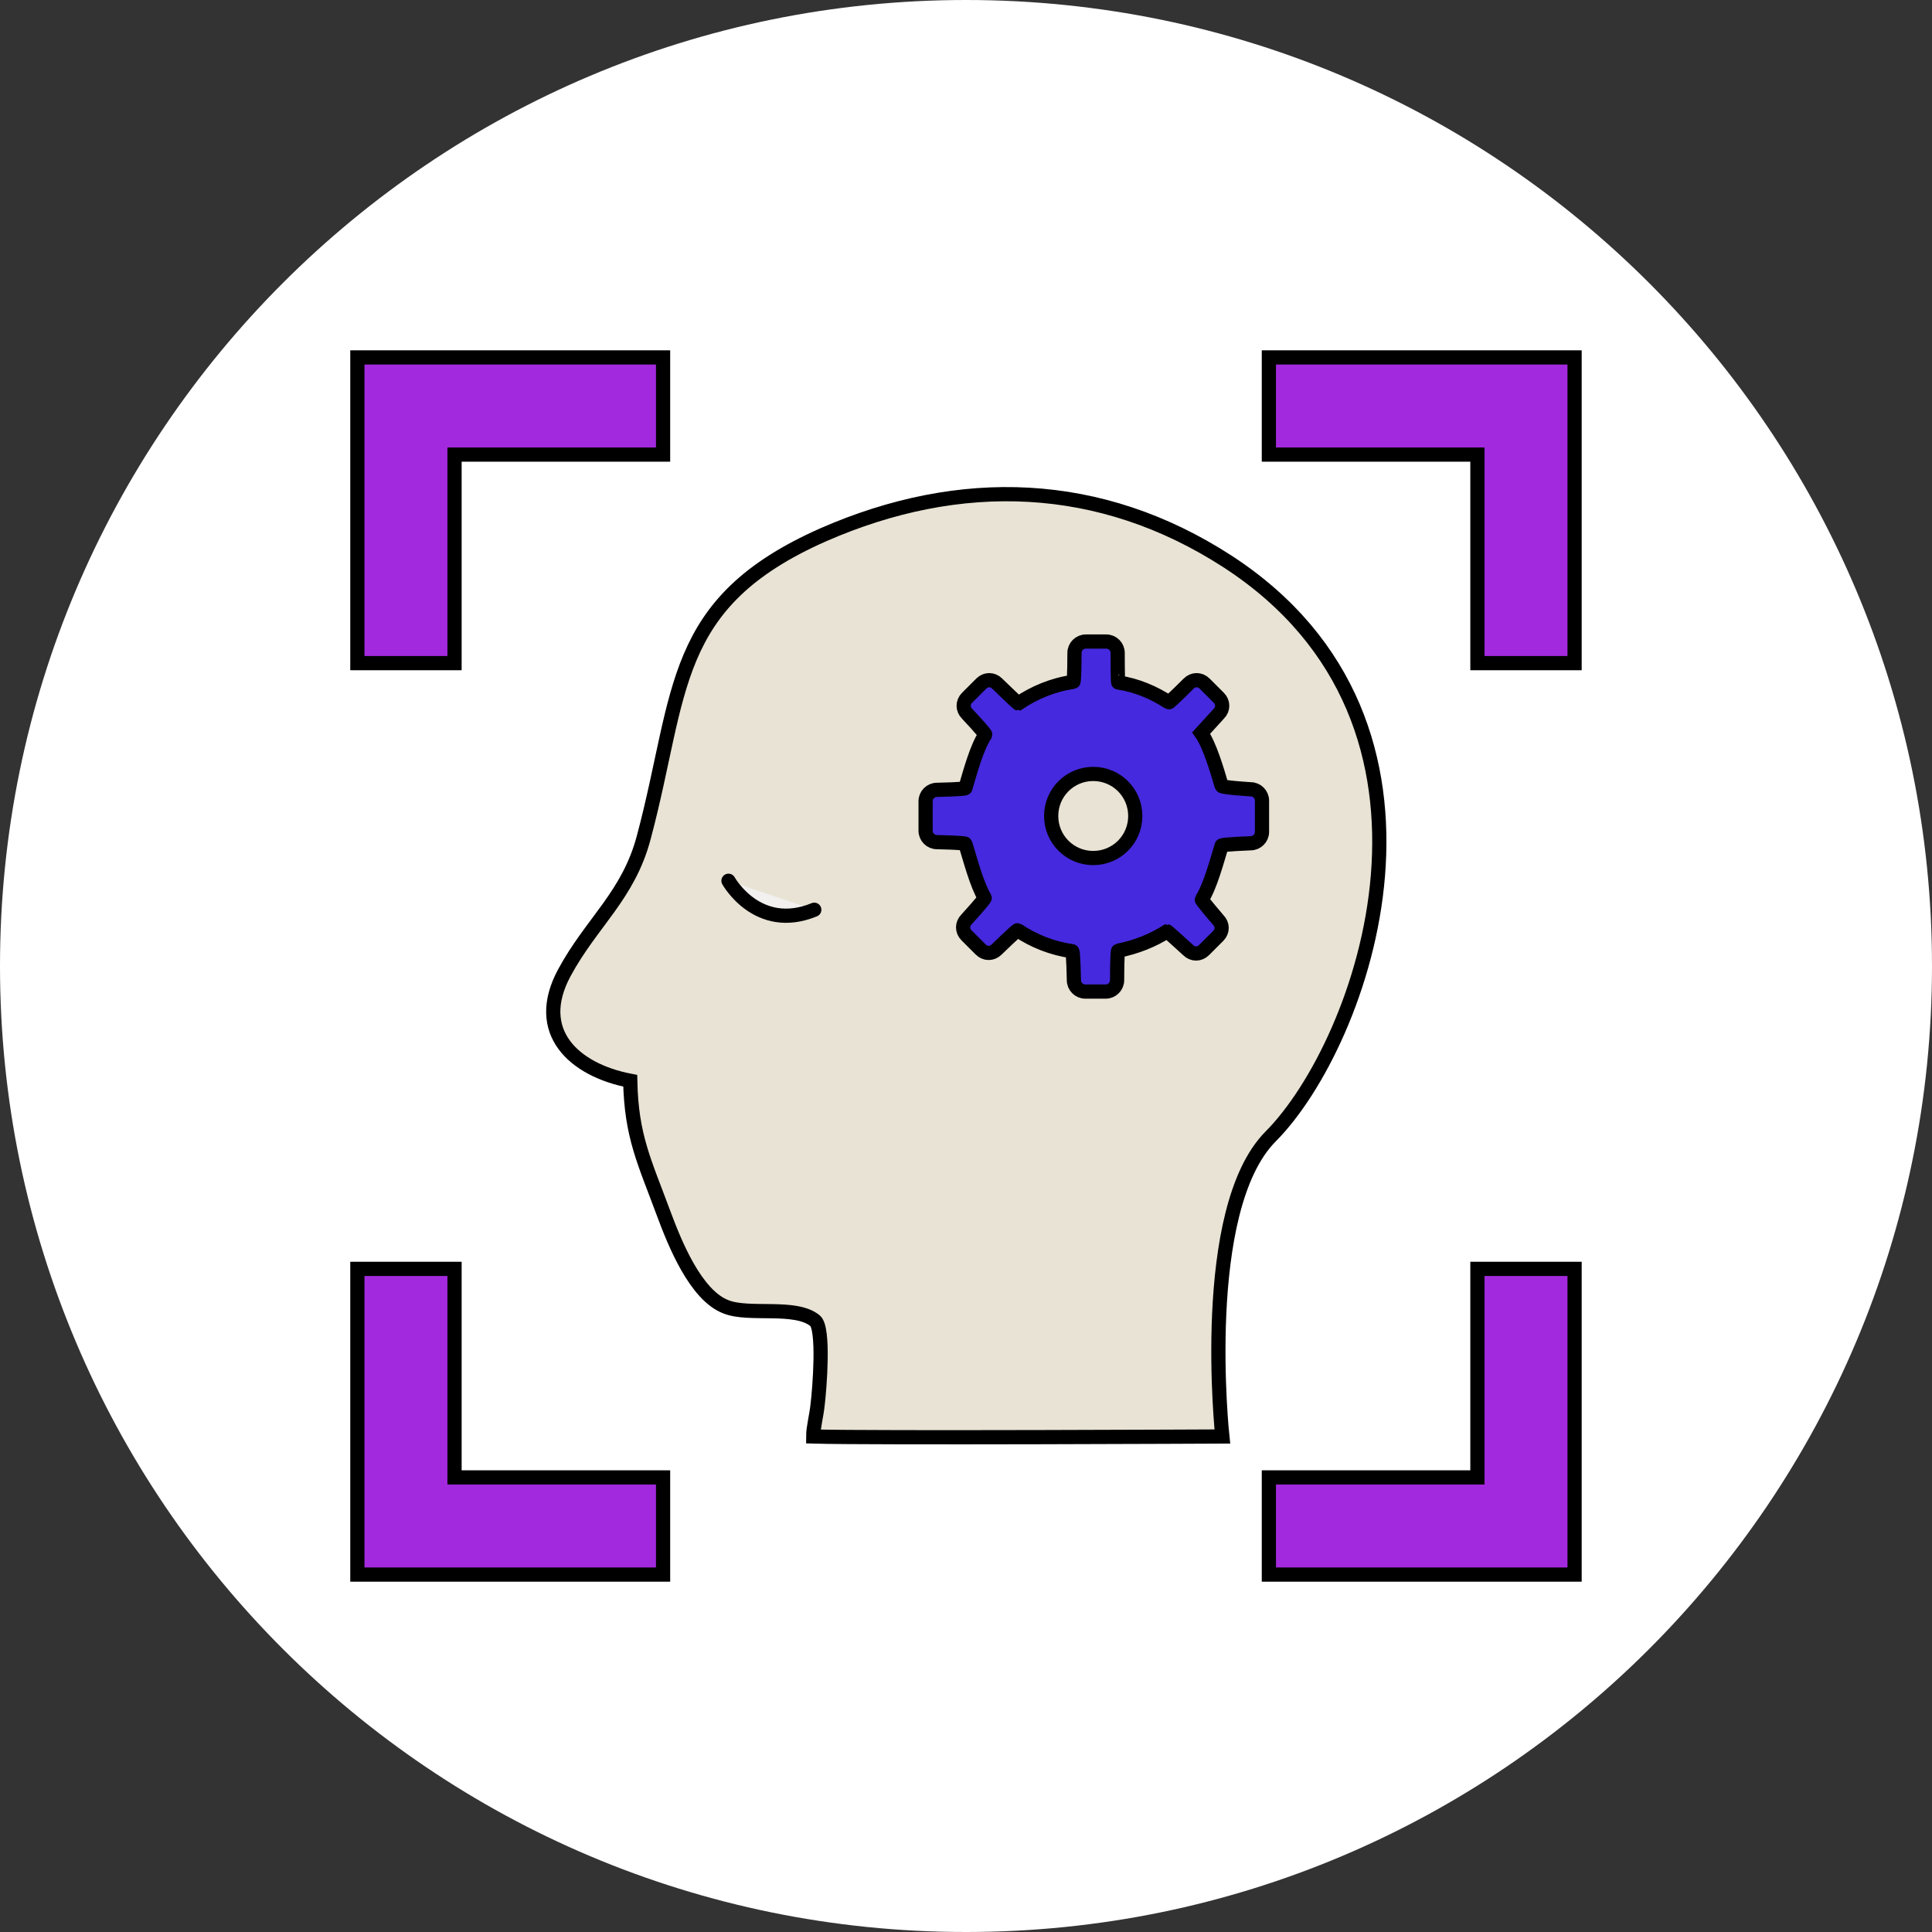 <?xml version="1.0" encoding="UTF-8"?>
<svg xmlns="http://www.w3.org/2000/svg" width="34" height="34" viewBox="0 0 34 34" fill="none">
  <rect x="0" y="0" width="34" height="34" fill="#333333" stroke="none"/>
  <g clip-path="url(#clip0_7195_7678)">
    <path d="M17 34C26.389 34 34 26.389 34 17C34 7.611 26.389 0 17 0C7.611 0 0 7.611 0 17C0 26.389 7.611 34 17 34Z" fill="white"></path>
    <path fill-rule="evenodd" clip-rule="evenodd" d="M14.391 24.7C14.421 24.45 14.511 23.37 14.341 23.24C13.991 22.96 13.191 23.16 12.781 23C12.241 22.8 11.871 21.87 11.681 21.36C11.341 20.44 11.111 20 11.091 19.02C10.101 18.83 9.371 18.16 9.931 17.12C10.411 16.23 11.061 15.76 11.331 14.73C12.011 12.18 11.771 10.61 14.491 9.41C16.891 8.36 19.361 8.43 21.601 9.88C26.021 12.75 23.991 18.36 22.361 20C21.081 21.29 21.511 25.28 21.511 25.28C21.511 25.28 15.311 25.31 14.311 25.28C14.311 25.12 14.371 24.91 14.391 24.7Z" fill="#E8E3D4" stroke="black" stroke-width="0.25" stroke-miterlimit="10"></path>
    <path fill-rule="evenodd" clip-rule="evenodd" d="M12.82 15.5C12.82 15.5 13.33 16.42 14.33 16.01Z" fill="#F2F1EF"></path>
    <path d="M12.82 15.5C12.82 15.5 13.33 16.42 14.33 16.01" stroke="black" stroke-width="0.25" stroke-miterlimit="10" stroke-linecap="round"></path>
    <path fill-rule="evenodd" clip-rule="evenodd" d="M22.209 14.09C22.209 13.98 22.119 13.89 22.009 13.89C22.009 13.89 21.509 13.86 21.499 13.83C21.419 13.56 21.289 13.11 21.139 12.9L21.449 12.56C21.529 12.48 21.529 12.36 21.449 12.28L21.199 12.03C21.119 11.95 20.999 11.95 20.919 12.03C20.919 12.03 20.579 12.37 20.569 12.36C20.309 12.19 20.009 12.06 19.679 12.01C19.669 12.01 19.669 11.49 19.669 11.49C19.669 11.38 19.579 11.29 19.469 11.29H19.109C18.999 11.29 18.909 11.38 18.909 11.49C18.909 11.49 18.909 12 18.889 12C18.529 12.05 18.199 12.19 17.919 12.38C17.909 12.38 17.549 12.03 17.549 12.03C17.469 11.95 17.349 11.95 17.269 12.03L17.019 12.28C16.939 12.36 16.939 12.48 17.019 12.56C17.019 12.56 17.349 12.91 17.339 12.93C17.189 13.15 17.069 13.6 16.989 13.87C16.989 13.89 16.489 13.9 16.489 13.9C16.379 13.9 16.289 13.99 16.289 14.1V14.62C16.289 14.73 16.379 14.82 16.489 14.82C16.489 14.82 16.989 14.83 16.989 14.85C17.069 15.11 17.189 15.57 17.329 15.8C17.339 15.82 17.009 16.18 17.009 16.18C16.929 16.26 16.929 16.38 17.009 16.46L17.259 16.71C17.339 16.79 17.459 16.79 17.539 16.71C17.539 16.71 17.899 16.36 17.909 16.37C18.189 16.56 18.519 16.69 18.869 16.74C18.889 16.74 18.899 17.25 18.899 17.25C18.899 17.36 18.989 17.45 19.099 17.45H19.459C19.569 17.45 19.659 17.36 19.659 17.25C19.659 17.25 19.659 16.73 19.679 16.73C19.989 16.67 20.289 16.55 20.539 16.39C20.549 16.39 20.909 16.72 20.909 16.72C20.989 16.8 21.109 16.8 21.189 16.72L21.439 16.47C21.519 16.39 21.519 16.27 21.439 16.19C21.439 16.19 21.139 15.84 21.149 15.83C21.299 15.6 21.419 15.14 21.499 14.88C21.499 14.86 22.009 14.84 22.009 14.84C22.119 14.84 22.209 14.75 22.209 14.64V14.12V14.09ZM19.239 15.1C18.829 15.1 18.499 14.77 18.499 14.36C18.499 13.95 18.829 13.62 19.239 13.62C19.649 13.62 19.979 13.95 19.979 14.36C19.979 14.77 19.649 15.1 19.239 15.1Z" fill="#4529DE" stroke="black" stroke-width="0.25" stroke-miterlimit="10"></path>
    <path d="M7.999 11.67H6.289V6.29H11.669V8H7.999V11.67Z" fill="#A329DE" stroke="black" stroke-width="0.25" stroke-miterlimit="10"></path>
    <path d="M27.71 11.67H26V8H22.33V6.29H27.71V11.67Z" fill="#A329DE" stroke="black" stroke-width="0.25" stroke-miterlimit="10"></path>
    <path d="M27.71 27.71H22.33V26H26V22.33H27.71V27.71Z" fill="#A329DE" stroke="black" stroke-width="0.25" stroke-miterlimit="10"></path>
    <path d="M11.669 27.71H6.289V22.33H7.999V26H11.669V27.71Z" fill="#A329DE" stroke="black" stroke-width="0.25" stroke-miterlimit="10"></path>
  </g>
  <defs>
    <clipPath id="clip0_7195_7678">
      <rect width="34" height="34" fill="white"></rect>
    </clipPath>
  </defs>
</svg>
